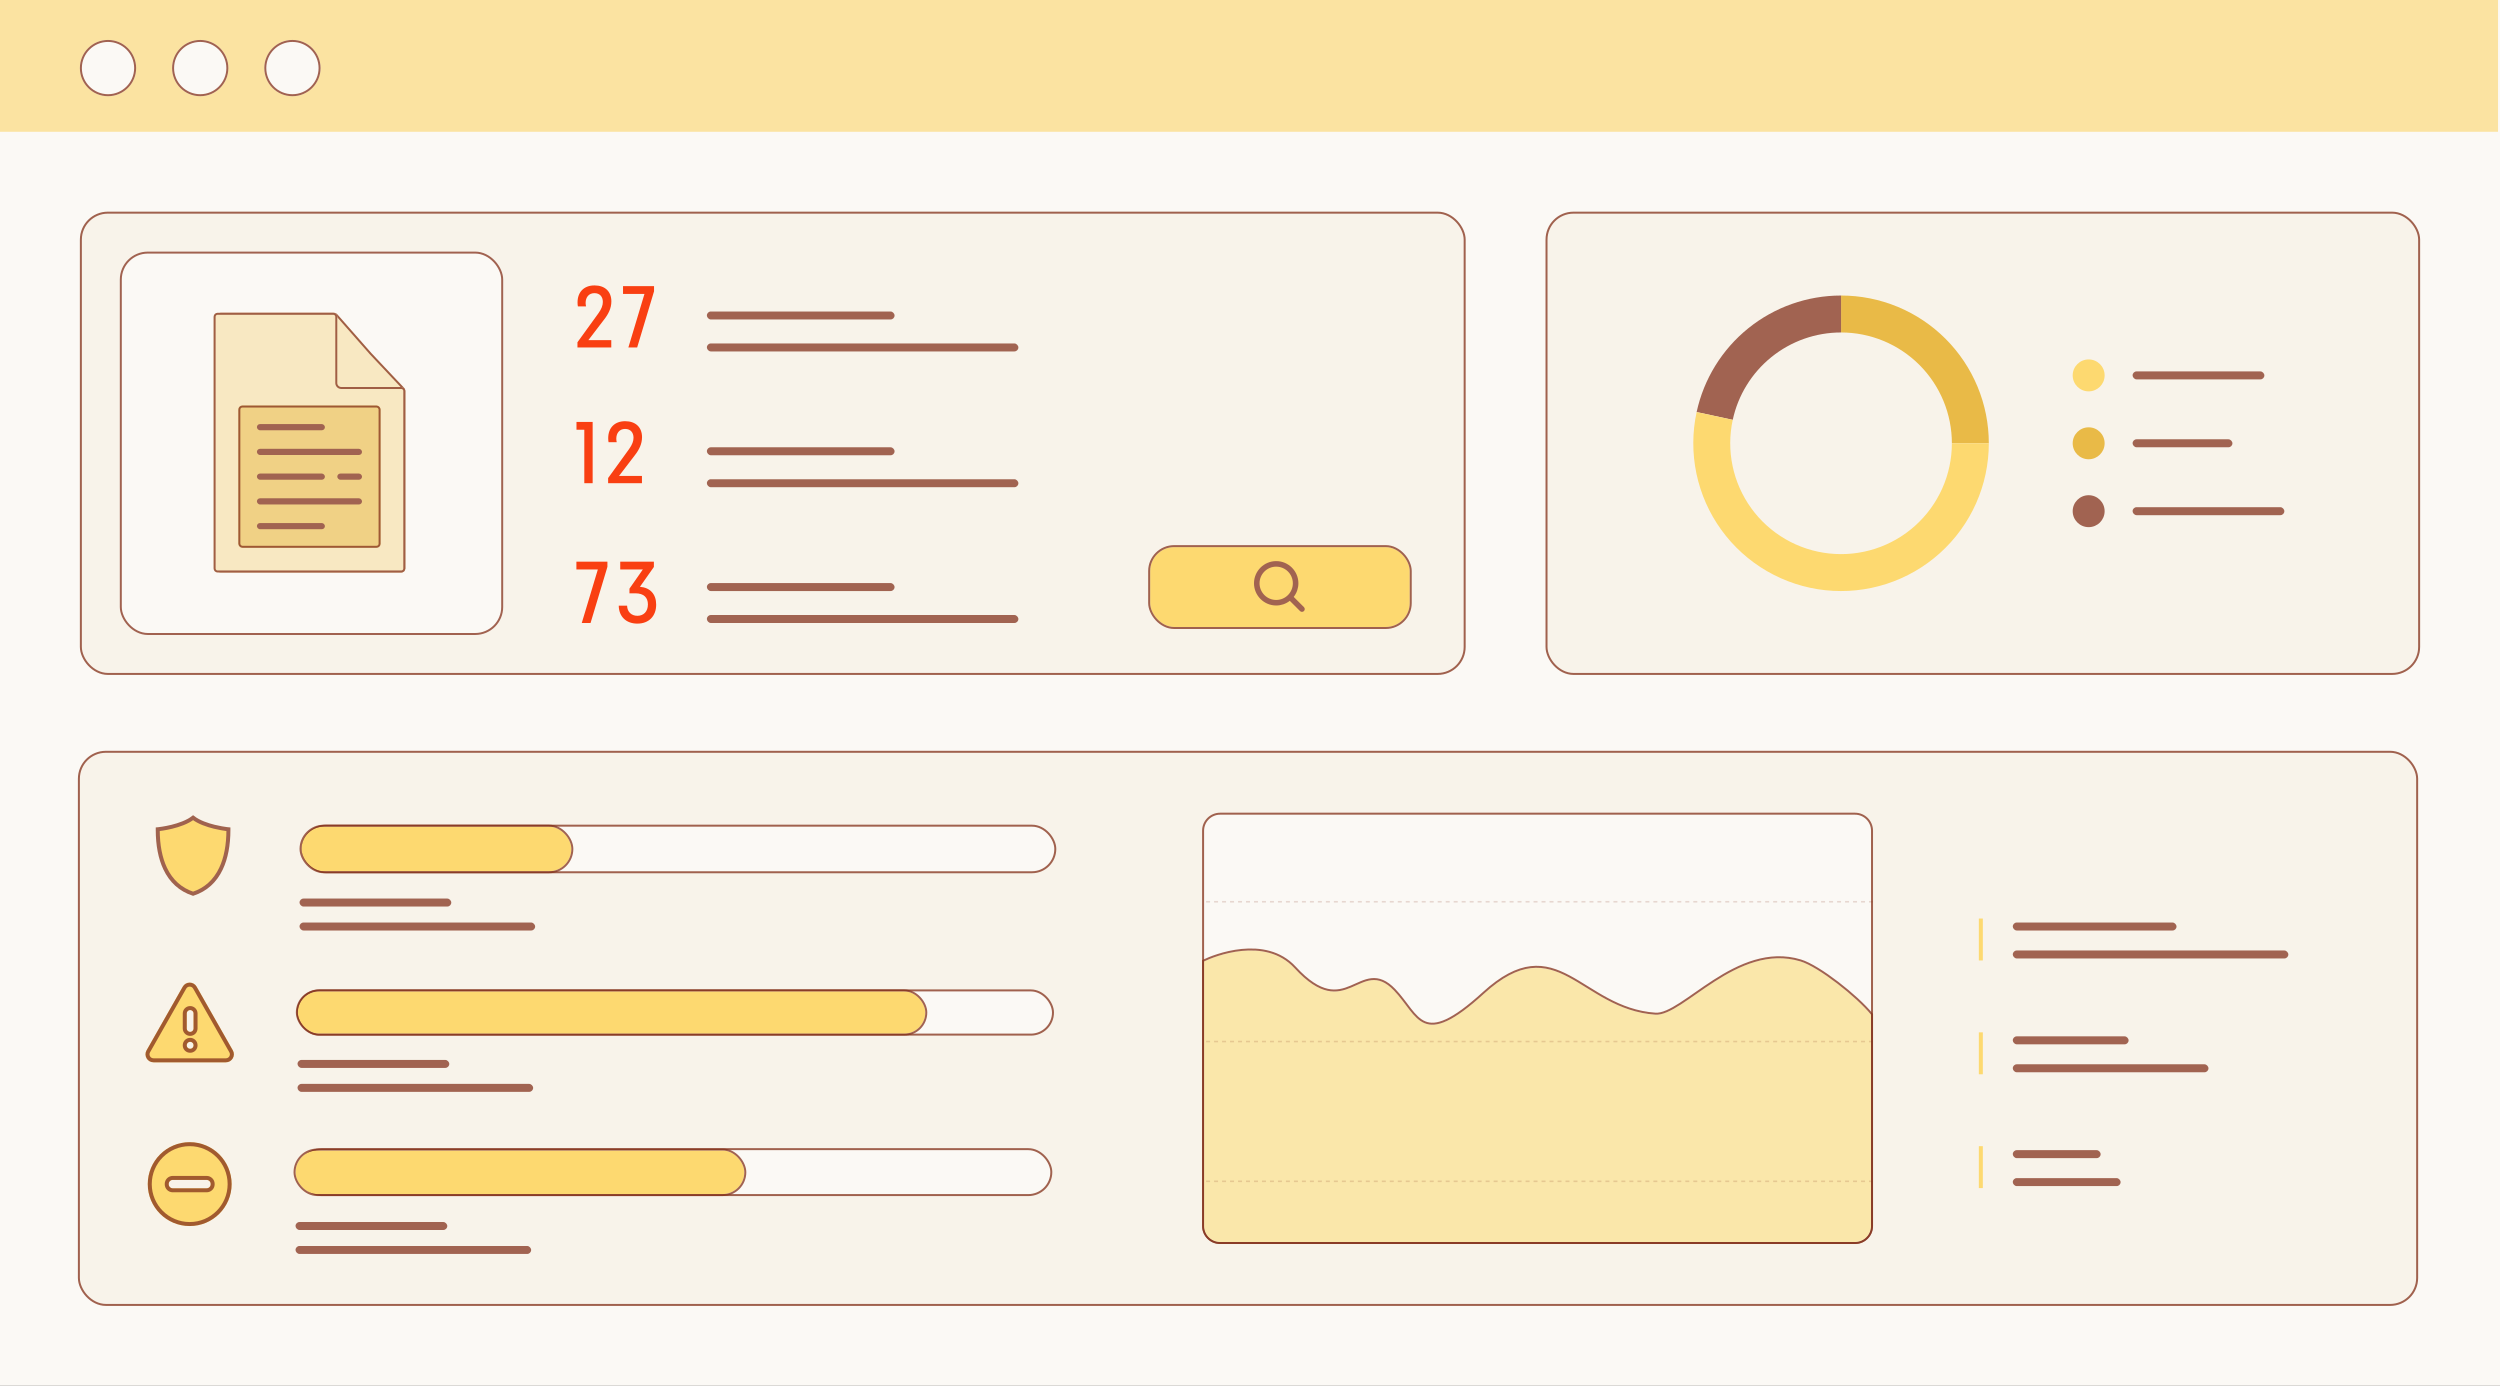 <svg width="626" height="347" viewBox="0 0 626 347" fill="none" xmlns="http://www.w3.org/2000/svg">
<rect x="0" y="0" width="626" height="347" fill="#333333" stroke="none"/>
<g clip-path="url(#clip0_3030_13332)">
<rect width="626" height="347" fill="#FBF9F5"/>
<path d="M625.504 33L-0.496 33L-0.496 2.2882e-06L625.504 6.19467e-05L625.504 33Z" fill="#FBE3A1"/>
<circle cx="27.045" cy="17.045" r="7.045" fill="#FBF9F5"/>
<circle cx="27.045" cy="17.045" r="6.795" stroke="#83311A" stroke-opacity="0.75" stroke-width="0.5"/>
<circle cx="50.135" cy="17.045" r="7.045" fill="#FBF9F5"/>
<circle cx="50.135" cy="17.045" r="6.795" stroke="#83311A" stroke-opacity="0.75" stroke-width="0.5"/>
<circle cx="73.225" cy="17.045" r="7.045" fill="#FBF9F5"/>
<circle cx="73.225" cy="17.045" r="6.795" stroke="#83311A" stroke-opacity="0.75" stroke-width="0.5"/>
<rect x="19.504" y="188" width="586" height="139" rx="7" fill="#F8F3EA"/>
<rect x="19.754" y="188.25" width="585.5" height="138.5" rx="6.75" stroke="#83311A" stroke-opacity="0.75" stroke-width="0.5"/>
<rect x="387" y="53" width="219" height="116" rx="7" fill="#F8F3EA"/>
<rect x="387.25" y="53.25" width="218.5" height="115.5" rx="6.75" stroke="#83311A" stroke-opacity="0.75" stroke-width="0.5"/>
<path d="M498 111C498 106.141 497.043 101.33 495.184 96.841C493.324 92.352 490.599 88.273 487.163 84.837C483.727 81.401 479.648 78.676 475.159 76.817C470.67 74.957 465.859 74 461 74L461 83.25C464.644 83.25 468.253 83.968 471.619 85.362C474.986 86.757 478.045 88.801 480.622 91.378C483.199 93.955 485.243 97.014 486.638 100.381C488.032 103.747 488.75 107.356 488.75 111H498Z" fill="#E9BA47"/>
<path d="M461 74C452.546 74 444.348 76.895 437.768 82.203C431.189 87.51 426.625 94.911 424.837 103.174L433.878 105.13C435.219 98.933 438.642 93.383 443.576 89.402C448.511 85.421 454.66 83.25 461 83.25V74Z" fill="#A16351"/>
<path d="M498 111C498 116.191 496.908 121.323 494.795 126.064C492.681 130.805 489.594 135.048 485.734 138.518C481.874 141.988 477.326 144.606 472.388 146.204C467.449 147.802 462.23 148.342 457.068 147.791C451.907 147.239 446.92 145.608 442.43 143.003C437.941 140.398 434.05 136.877 431.01 132.67C427.97 128.463 425.849 123.663 424.785 118.582C423.722 113.502 423.739 108.255 424.836 103.181L433.877 105.136C433.054 108.941 433.041 112.877 433.839 116.687C434.637 120.497 436.227 124.097 438.507 127.252C440.787 130.408 443.706 133.048 447.073 135.002C450.44 136.956 454.18 138.179 458.051 138.593C461.922 139.007 465.837 138.601 469.541 137.403C473.245 136.205 476.655 134.241 479.55 131.638C482.446 129.036 484.761 125.854 486.346 122.298C487.931 118.742 488.75 114.893 488.75 111H498Z" fill="#FDD970"/>
<circle cx="523" cy="94" r="4" fill="#FDD970"/>
<rect x="534" y="93" width="33" height="2" rx="1" fill="#A16351"/>
<circle cx="523" cy="111" r="4" fill="#E9BA47"/>
<rect x="534" y="110" width="25" height="2" rx="1" fill="#A16351"/>
<circle cx="523" cy="128" r="4" fill="#A16351"/>
<rect x="534" y="127" width="38" height="2" rx="1" fill="#A16351"/>
<path d="M301.504 208C301.504 205.791 303.295 204 305.504 204H464.504C466.713 204 468.504 205.791 468.504 208V307C468.504 309.209 466.713 311 464.504 311H305.504C303.295 311 301.504 309.209 301.504 307V208Z" fill="#FBF9F5"/>
<path d="M464.504 203.75C466.851 203.75 468.754 205.653 468.754 208V307C468.754 309.347 466.851 311.25 464.504 311.25H305.504C303.157 311.25 301.254 309.347 301.254 307V208C301.254 205.653 303.157 203.75 305.504 203.75H464.504Z" stroke="#83311A" stroke-opacity="0.75" stroke-width="0.5"/>
<path d="M301.504 240.738V307C301.504 309.209 303.295 311 305.504 311H464.504C466.713 311 468.504 309.209 468.504 307V254.075C464.881 249.629 455.395 242.125 450.829 240.738C434.982 235.923 421.487 254.556 414.504 254.075C395.61 252.771 389.88 232.134 371.595 248.816C355.846 263.184 355.181 254.438 349.044 248.013C340.64 239.215 337.23 256.695 324.137 242.43C316.741 234.373 303.961 239.532 301.504 240.738Z" fill="#FAE7AA"/>
<path d="M468.754 307C468.754 309.347 466.851 311.25 464.504 311.25H305.504C303.157 311.25 301.254 309.347 301.254 307V240.582L301.394 240.514C302.639 239.903 306.478 238.299 310.944 237.861C315.41 237.424 320.549 238.151 324.321 242.261C327.576 245.807 330.201 247.349 332.424 247.839C334.641 248.327 336.499 247.777 338.252 247.041C338.691 246.857 339.12 246.661 339.549 246.468C339.976 246.275 340.402 246.084 340.827 245.91C341.676 245.563 342.534 245.279 343.422 245.187C345.222 244.998 347.083 245.599 349.225 247.841C350.77 249.459 351.98 251.234 353.139 252.716C354.309 254.213 355.425 255.411 356.81 255.98C358.177 256.543 359.854 256.51 362.186 255.429C364.524 254.345 367.496 252.217 371.427 248.631C376.02 244.441 379.853 242.567 383.328 242.168C386.805 241.769 389.879 242.851 392.938 244.479C394.467 245.293 395.999 246.248 397.577 247.227C399.157 248.207 400.786 249.212 402.518 250.137C405.979 251.984 409.845 253.503 414.521 253.825C415.339 253.881 416.272 253.658 417.322 253.212C418.371 252.766 419.519 252.106 420.762 251.307C422.004 250.508 423.333 249.576 424.745 248.592C426.155 247.608 427.646 246.573 429.207 245.571C435.443 241.57 442.864 238.056 450.901 240.498C453.232 241.206 456.776 243.455 460.172 246.061C463.574 248.671 466.868 251.673 468.697 253.917L468.754 253.985V307Z" stroke="#83311A" stroke-opacity="0.75" stroke-width="0.5"/>
<line x1="302" y1="295.8" x2="469" y2="295.8" stroke="#83311A" stroke-opacity="0.17" stroke-width="0.4" stroke-dasharray="1 1"/>
<line x1="302" y1="260.8" x2="469" y2="260.8" stroke="#83311A" stroke-opacity="0.17" stroke-width="0.4" stroke-dasharray="1 1"/>
<line x1="302" y1="225.8" x2="469" y2="225.8" stroke="#83311A" stroke-opacity="0.17" stroke-width="0.4" stroke-dasharray="1 1"/>
<path d="M38.437 266C36.903 266 35.94 264.345 36.698 263.012L45.761 247.06C46.528 245.711 48.472 245.711 49.239 247.06L58.302 263.012C59.06 264.345 58.097 266 56.563 266H38.437ZM47.619 262.613C47.861 262.613 48.063 262.529 48.224 262.362C48.385 262.195 48.466 261.987 48.466 261.74C48.466 261.492 48.384 261.286 48.219 261.122C48.055 260.958 47.852 260.876 47.609 260.876C47.366 260.876 47.164 260.96 47.003 261.127C46.842 261.295 46.761 261.502 46.761 261.75C46.761 261.997 46.843 262.203 47.008 262.367C47.172 262.531 47.376 262.613 47.619 262.613ZM46.761 257.532C46.761 258.003 47.143 258.385 47.614 258.385C48.084 258.385 48.466 258.003 48.466 257.532V253.768C48.466 253.297 48.084 252.916 47.614 252.916C47.143 252.916 46.761 253.297 46.761 253.768V257.532Z" fill="#FDD970"/>
<path d="M46.196 247.308C46.771 246.296 48.229 246.296 48.804 247.308L57.867 263.259C58.435 264.259 57.714 265.5 56.563 265.5H38.437C37.286 265.5 36.565 264.259 37.133 263.259L46.196 247.308ZM47.608 260.376C47.237 260.376 46.903 260.511 46.643 260.781C46.386 261.048 46.262 261.383 46.262 261.75C46.262 262.12 46.39 262.456 46.654 262.721C46.917 262.983 47.25 263.113 47.618 263.113C47.99 263.113 48.325 262.979 48.585 262.709C48.842 262.442 48.966 262.107 48.966 261.739C48.966 261.369 48.837 261.033 48.572 260.769C48.309 260.506 47.977 260.376 47.608 260.376ZM47.613 252.416C46.867 252.416 46.262 253.021 46.262 253.768V257.532C46.262 258.279 46.867 258.885 47.613 258.885C48.36 258.885 48.966 258.279 48.966 257.532V253.768C48.966 253.021 48.36 252.416 47.613 252.416Z" stroke="#83311A" stroke-opacity="0.75"/>
<rect x="74.734" y="248.25" width="188.684" height="10.573" rx="5.287" fill="#FBF9F5"/>
<rect x="74.484" y="248" width="189.184" height="11.073" rx="5.537" stroke="#83311A" stroke-opacity="0.75" stroke-width="0.5"/>
<rect x="74.578" y="248.25" width="157.116" height="10.573" rx="5.287" fill="#FDD970"/>
<rect x="74.328" y="248" width="157.616" height="11.073" rx="5.537" stroke="#83311A" stroke-opacity="0.75" stroke-width="0.5"/>
<rect x="74.5" y="265.406" width="38" height="2" rx="1" fill="#A16351"/>
<rect x="74.5" y="271.406" width="59" height="2" rx="1" fill="#A16351"/>
<path d="M47.5 286C41.704 286 37 290.704 37 296.5C37 302.296 41.704 307 47.5 307C53.296 307 58 302.296 58 296.5C58 290.704 53.296 286 47.5 286ZM52.75 296.55C52.75 297.102 52.302 297.55 51.75 297.55H43.25C42.698 297.55 42.25 297.102 42.25 296.55V296.45C42.25 295.898 42.698 295.45 43.25 295.45H51.75C52.302 295.45 52.75 295.898 52.75 296.45V296.55Z" fill="#FDD970"/>
<path d="M47.5 286.5C53.02 286.5 57.5 290.98 57.5 296.5C57.5 302.02 53.02 306.5 47.5 306.5C41.98 306.5 37.5 302.02 37.5 296.5C37.5 290.98 41.98 286.5 47.5 286.5ZM43.25 294.95C42.422 294.95 41.75 295.622 41.75 296.45V296.55C41.75 297.378 42.422 298.05 43.25 298.05H51.75C52.578 298.05 53.25 297.378 53.25 296.55V296.45C53.25 295.622 52.578 294.95 51.75 294.95H43.25Z" stroke="#83311A" stroke-opacity="0.75"/>
<rect x="75" y="288" width="188" height="11" rx="5.5" fill="#FBF9F5"/>
<rect x="74.75" y="287.75" width="188.5" height="11.5" rx="5.75" stroke="#83311A" stroke-opacity="0.75" stroke-width="0.5"/>
<rect x="74" y="288.086" width="112.378" height="10.909" rx="5.455" fill="#FDD970"/>
<rect x="73.75" y="287.836" width="112.878" height="11.409" rx="5.705" stroke="#83311A" stroke-opacity="0.75" stroke-width="0.5"/>
<rect x="74" y="305.992" width="38" height="2" rx="1" fill="#A16351"/>
<rect x="74" y="311.992" width="59" height="2" rx="1" fill="#A16351"/>
<path d="M48.348 204.755C49.811 205.883 51.908 206.586 53.63 207.011C55.014 207.353 56.206 207.528 56.732 207.596L57.02 207.63L57.196 207.646V207.824C57.196 211.646 56.568 214.884 55.352 217.467C53.861 220.636 51.511 222.752 48.348 223.797C45.185 222.751 42.835 220.636 41.344 217.467C40.129 214.884 39.5 211.646 39.5 207.824V207.646L39.676 207.63H39.677C39.725 207.625 41.225 207.465 43.066 207.011C44.788 206.586 46.885 205.883 48.348 204.755Z" fill="#FDD970" stroke="#A0624E"/>
<rect x="75.996" y="207" width="188.002" height="11.161" rx="5.58" fill="#FBF9F5"/>
<rect x="75.746" y="206.75" width="188.502" height="11.661" rx="5.83" stroke="#83311A" stroke-opacity="0.75" stroke-width="0.5"/>
<rect x="75.504" y="207" width="67.563" height="11.161" rx="5.58" fill="#FDD970"/>
<rect x="75.254" y="206.75" width="68.063" height="11.661" rx="5.83" stroke="#83311A" stroke-opacity="0.75" stroke-width="0.5"/>
<rect x="75" y="225" width="38" height="2" rx="1" fill="#A16351"/>
<rect x="75" y="231" width="59" height="2" rx="1" fill="#A16351"/>
<rect x="504" y="238" width="69" height="2" rx="1" fill="#A16351"/>
<rect x="504" y="231" width="41" height="2" rx="1" fill="#A16351"/>
<path d="M496 230V240.5" stroke="#FDD970"/>
<rect x="504" y="259.5" width="29" height="2" rx="1" fill="#A16351"/>
<rect x="504" y="266.5" width="49" height="2" rx="1" fill="#A16351"/>
<path d="M496 258.5V269" stroke="#FDD970"/>
<rect x="504" y="288" width="22" height="2" rx="1" fill="#A16351"/>
<rect x="504" y="295" width="27" height="2" rx="1" fill="#A16351"/>
<path d="M496 287V297.5" stroke="#FDD970"/>
<rect x="20" y="53" width="347" height="116" rx="7" fill="#F8F3EA"/>
<rect x="20.25" y="53.25" width="346.5" height="115.5" rx="6.75" stroke="#83311A" stroke-opacity="0.75" stroke-width="0.5"/>
<rect x="30" y="63" width="96" height="96" rx="7" fill="#FBF9F5"/>
<rect x="30.25" y="63.25" width="95.5" height="95.5" rx="6.75" stroke="#83311A" stroke-opacity="0.75" stroke-width="0.5"/>
<path d="M54.262 79.32C54.262 78.768 54.709 78.32 55.262 78.32L83.673 78.32C83.96 78.32 84.234 78.444 84.424 78.66L92.971 88.385L101.215 97.138C101.39 97.323 101.488 97.569 101.488 97.823V142.353C101.488 142.905 101.04 143.353 100.488 143.353H55.262C54.709 143.353 54.262 142.905 54.262 142.353V79.32Z" fill="#F8E8C2"/>
<path d="M55.262 78.57H83.673C83.888 78.57 84.094 78.663 84.236 78.825L92.783 88.55L92.789 88.557L101.033 97.31C101.164 97.449 101.237 97.632 101.237 97.823V142.353C101.237 142.767 100.902 143.103 100.487 143.103H55.262C54.847 143.103 54.512 142.767 54.512 142.353V79.32C54.512 78.906 54.847 78.57 55.262 78.57Z" stroke="#83311A" stroke-opacity="0.75" stroke-width="0.5"/>
<path d="M53.488 79.32C53.488 78.768 53.936 78.32 54.488 78.32H83.456C84.008 78.32 84.456 78.768 84.456 79.32V95.901C84.456 96.453 84.904 96.901 85.456 96.901H100.488C101.041 96.901 101.488 97.349 101.488 97.901V142.353C101.488 142.905 101.041 143.353 100.488 143.353H54.488C53.936 143.353 53.488 142.905 53.488 142.353V79.32Z" fill="#F8E8C2"/>
<path d="M54.488 78.57H83.456C83.87 78.57 84.206 78.906 84.206 79.32V95.901C84.206 96.591 84.766 97.151 85.456 97.151H100.488C100.902 97.151 101.238 97.487 101.238 97.901V142.353C101.238 142.767 100.902 143.103 100.488 143.103H54.488C54.074 143.103 53.738 142.767 53.738 142.353V79.32C53.738 78.906 54.074 78.57 54.488 78.57Z" stroke="#83311A" stroke-opacity="0.75" stroke-width="0.5"/>
<rect x="59.684" y="101.547" width="35.613" height="35.613" rx="1" fill="#F0D185"/>
<rect x="59.934" y="101.797" width="35.113" height="35.113" rx="0.75" stroke="#83311A" stroke-opacity="0.75" stroke-width="0.5"/>
<rect x="64.328" y="112.383" width="26.323" height="1.548" rx="0.774" fill="#A16351"/>
<rect x="64.328" y="118.578" width="17.032" height="1.548" rx="0.774" fill="#A16351"/>
<rect x="84.457" y="118.578" width="6.194" height="1.548" rx="0.774" fill="#A16351"/>
<rect x="64.328" y="124.773" width="26.323" height="1.548" rx="0.774" fill="#A16351"/>
<rect x="64.328" y="106.188" width="17.032" height="1.548" rx="0.774" fill="#A16351"/>
<rect x="64.328" y="130.969" width="17.032" height="1.548" rx="0.774" fill="#A16351"/>
<path d="M144.594 87V85.702L149.83 78.464C150.644 77.342 150.952 76.44 150.952 75.604C150.952 74.328 150.226 73.404 148.84 73.404C147.432 73.404 146.64 74.46 146.64 75.846C146.64 76.154 146.684 76.44 146.75 76.726H144.704C144.638 76.418 144.616 76.088 144.616 75.714C144.616 73.184 146.178 71.468 148.862 71.468C151.502 71.468 153.086 73.008 153.086 75.472C153.086 77.166 152.36 78.618 151.26 80.026L147.322 85.174H153.064V87H144.594ZM156.005 73.602V71.644H163.771V72.942L159.547 87H157.347L161.373 73.602H156.005Z" fill="#F93F12"/>
<path d="M146.31 121V107.602H144.352V105.644H148.4V121H146.31ZM152.273 121V119.702L157.509 112.464C158.323 111.342 158.631 110.44 158.631 109.604C158.631 108.328 157.905 107.404 156.519 107.404C155.111 107.404 154.319 108.46 154.319 109.846C154.319 110.154 154.363 110.44 154.429 110.726H152.383C152.317 110.418 152.295 110.088 152.295 109.714C152.295 107.184 153.857 105.468 156.541 105.468C159.181 105.468 160.765 107.008 160.765 109.472C160.765 111.166 160.039 112.618 158.939 114.026L155.001 119.174H160.743V121H152.273Z" fill="#F93F12"/>
<path d="M144.33 142.602V140.644H152.096V141.942L147.872 156H145.672L149.698 142.602H144.33ZM159.597 156.154C156.803 156.154 154.977 154.416 154.933 151.666H157.023C157.067 153.206 158.101 154.196 159.597 154.196C161.159 154.196 162.237 153.14 162.237 151.336C162.237 149.642 161.225 148.564 159.091 148.564H157.617V147.398L160.961 142.602H155.307V140.644H163.733V141.964L160.235 146.936C162.787 147.134 164.305 148.762 164.305 151.402C164.305 154.284 162.479 156.154 159.597 156.154Z" fill="#F93F12"/>
<rect x="177" y="86" width="78" height="2" rx="1" fill="#A16351"/>
<rect x="177" y="120" width="78" height="2" rx="1" fill="#A16351"/>
<rect x="177" y="154" width="78" height="2" rx="1" fill="#A16351"/>
<rect x="177" y="78" width="47" height="2" rx="1" fill="#A16351"/>
<rect x="177" y="112" width="47" height="2" rx="1" fill="#A16351"/>
<rect x="177" y="146" width="47" height="2" rx="1" fill="#A16351"/>
<rect x="288" y="137" width="65" height="20" rx="6" fill="#FDD970"/>
<rect x="287.75" y="136.75" width="65.5" height="20.5" rx="6.25" stroke="#83311A" stroke-opacity="0.75" stroke-width="0.5"/>
<path d="M319.559 151.618C320.793 151.618 321.991 151.205 322.962 150.445L325.526 153.009C325.797 153.28 326.237 153.28 326.509 153.009C326.78 152.737 326.78 152.297 326.509 152.026L323.945 149.463C324.705 148.491 325.119 147.293 325.119 146.059C325.119 142.994 322.625 140.5 319.559 140.5C316.494 140.5 314 142.994 314 146.059C314 149.124 316.494 151.618 319.559 151.618ZM319.559 141.89C321.859 141.89 323.729 143.76 323.729 146.059C323.729 148.359 321.859 150.228 319.559 150.228C317.26 150.228 315.39 148.359 315.39 146.059C315.39 143.76 317.26 141.89 319.559 141.89Z" fill="#A16351"/>
</g>
<defs>
<clipPath id="clip0_3030_13332">
<rect width="626" height="347" fill="white"/>
</clipPath>
</defs>
</svg>
